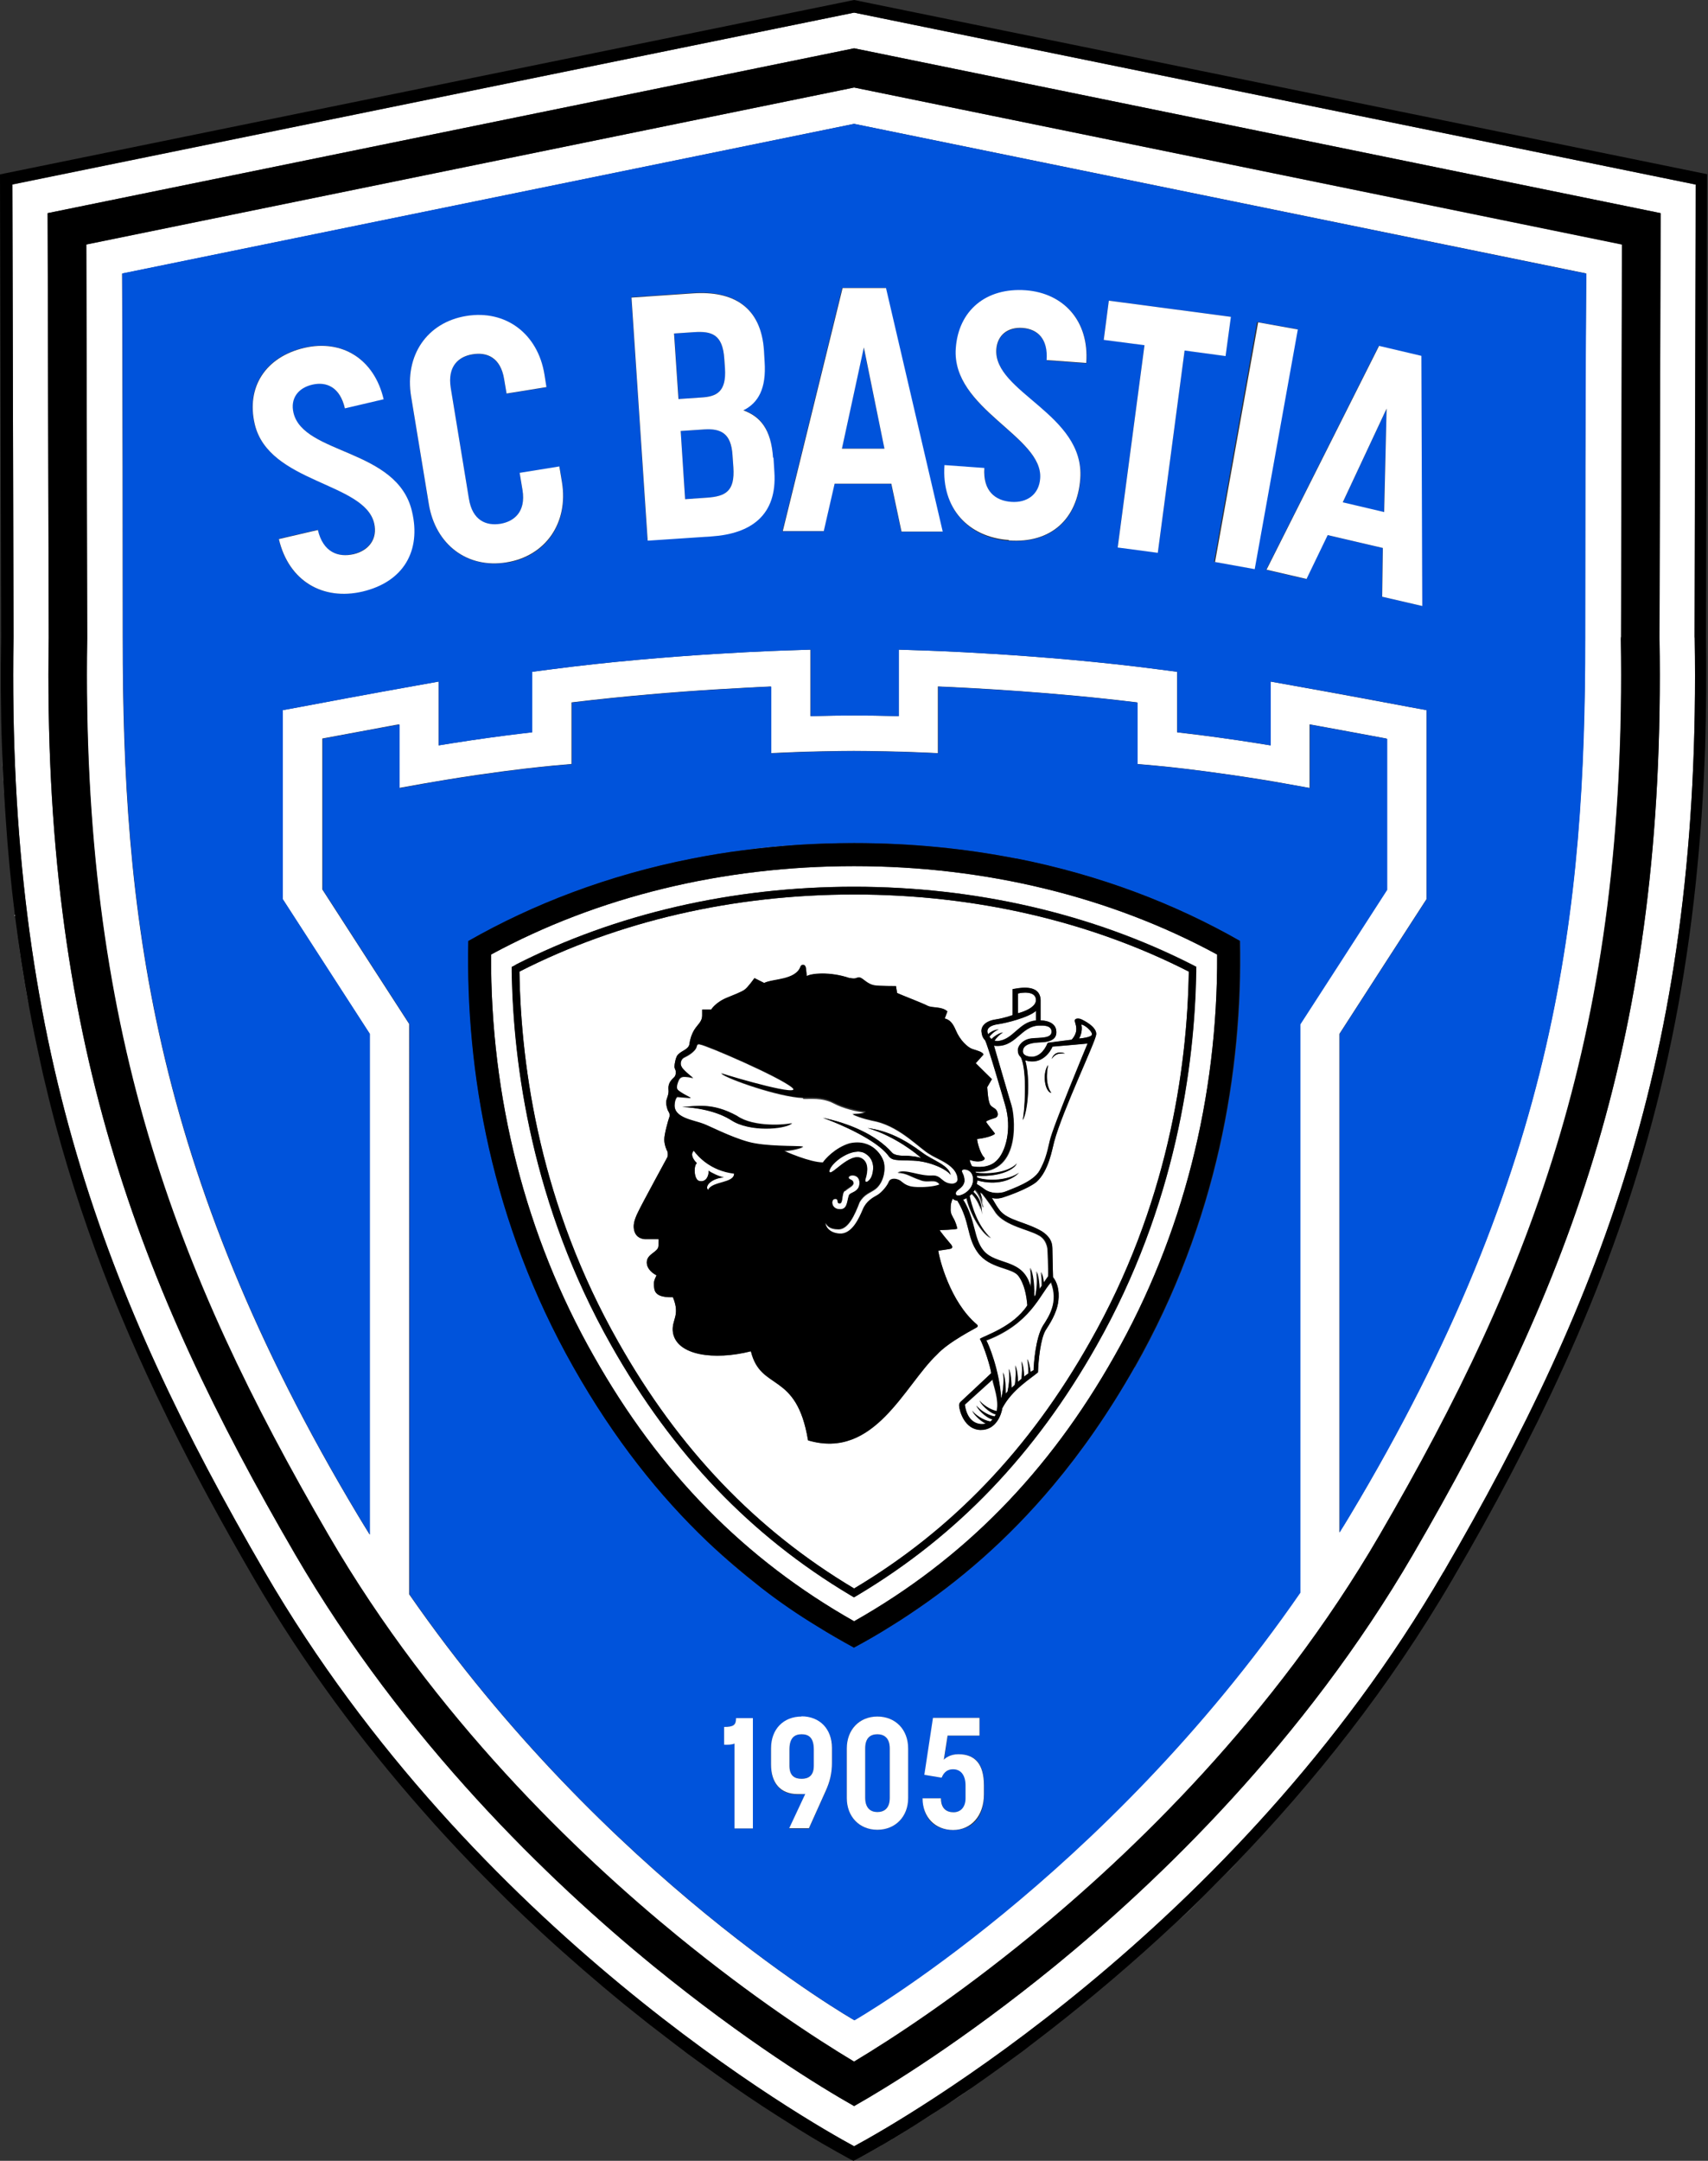<svg xmlns="http://www.w3.org/2000/svg" viewBox="0 0 771.1 975.2"><rect x="0" y="0" width="771.1" height="975.2" fill="#333333" stroke="none"/><defs id="defs1"><style id="style1">.cls-1{fill:#000}.cls-1,.cls-2,.cls-3{stroke-width:0}.cls-2{fill:#fff}.cls-3{fill:#0053db}</style></defs><path id="path1" d="M18.2 479.2c-1.8-8-3.5-16.2-5-24.5 1.5 8.3 3.2 16.4 5 24.5" class="cls-2"/><path id="polygon1" d="m499.8 6 385.5 78.7zL114.2 84.7z" class="cls-2" transform="translate(-114.2 -6)"/><path id="path2" d="M6.7 412.8c-1.8-14.4-3.2-29.2-4.2-44.5 1 15.3 2.4 30.1 4.2 44.5" class="cls-2"/><path id="path3" d="M13.2 454.8c-2.5-13.6-4.7-27.6-6.5-42 1.8 14.4 3.9 28.4 6.5 42" class="cls-2"/><path id="path4" d="M423.6 952.4c-2.4 1.6-4.7 3-6.9 4.4 2.2-1.4 4.5-2.9 6.9-4.4" class="cls-2"/><path id="path5" d="M460.7 926.5c-4.6 3.4-9.1 6.6-13.4 9.7 4.3-3.1 8.8-6.3 13.4-9.7" class="cls-2"/><path id="path6" d="M382.7 973.5c1.3.7 2.2 1.2 2.9 1.5.7-.3 1.6-.8 2.9-1.5-1.3.7-2.2 1.2-2.9 1.5-.7-.3-1.6-.8-2.9-1.5" class="cls-2"/><path id="path7" d="M439 942.1c-4.1 2.8-8 5.5-11.7 7.9 3.7-2.5 7.6-5.1 11.7-7.9" class="cls-2"/><path id="path8" d="M410.4 960.8c-4 2.5-7.7 4.7-10.8 6.5 3.2-1.8 6.8-4 10.8-6.5" class="cls-2"/><path id="path9" d="M542.5 856.9c-3.6 3.5-7.2 7-10.8 10.4 3.6-3.4 7.2-6.8 10.8-10.4" class="cls-2"/><path id="path10" d="M558.8 840.5c-3.6 3.8-7.3 7.4-10.9 11.1 3.6-3.6 7.2-7.3 10.9-11.1" class="cls-2"/><path id="path11" d="M399.5 967.3c-4.8 2.8-8.5 4.8-11 6.2 2.5-1.3 6.3-3.4 11-6.2" class="cls-2"/><path id="path12" d="M474.9 915.8c-3.2 2.5-6.4 4.9-9.5 7.3 3.1-2.4 6.3-4.8 9.5-7.3" class="cls-2"/><path id="path13" d="M323.8 936.2c-4.3-3.1-8.8-6.3-13.4-9.7 4.6 3.4 9.1 6.6 13.4 9.7" class="cls-2"/><path id="path14" d="M305.8 923.1c-3.1-2.4-6.3-4.8-9.5-7.3 3.2 2.5 6.4 4.9 9.5 7.3" class="cls-2"/><path id="path15" d="M382.7 973.5c-2.5-1.3-6.3-3.4-11-6.2 4.8 2.8 8.5 4.8 11 6.2" class="cls-2"/><path id="path16" d="M223.3 851.5c-2.7-2.7-5.4-5.4-8.1-8.2 2.7 2.8 5.4 5.5 8.1 8.2" class="cls-2"/><path id="path17" d="M25.2 507.6c-2-7.5-3.9-15.2-5.7-22.9 1.8 7.7 3.7 15.4 5.7 22.9" class="cls-2"/><path id="path18" d="M236.9 864.7c-2.7-2.6-5.4-5.2-8.2-7.9 2.7 2.7 5.5 5.3 8.2 7.9" class="cls-2"/><path id="path19" d="M371.7 967.3c-3.2-1.8-6.8-4-10.8-6.5 4 2.5 7.7 4.7 10.8 6.5" class="cls-2"/><path id="path20" d="M343.9 950c-3.7-2.5-7.6-5.1-11.7-7.9 4.1 2.8 8 5.5 11.7 7.9" class="cls-2"/><path id="path21" d="M354.5 956.9c-2.2-1.4-4.5-2.9-6.9-4.4 2.4 1.6 4.7 3 6.9 4.4" class="cls-2"/><path id="path22" d="M2.5 368.3c-.7-10.2-1.2-20.6-1.6-31.2.3 10.6.9 21 1.6 31.2" class="cls-2"/><path id="path23" d="m765 287.7.5-204.4L385.6 5.7 5.6 83.3l.5 204.3c-3 183.8 41.2 297.7 113.4 421.9 94.4 162.4 245.3 248 266.1 259.2 20.7-11.2 171.6-96.8 266.1-259.2 72.2-124.2 116.4-238 113.4-421.8zm-15.8.2C752.1 468 708.8 579.6 638 701.4 588.8 786 522.9 849.2 476.2 887.3c-41.5 33.8-75.1 54.5-90.6 63.2-15.4-8.8-49.1-29.4-90.6-63.2-46.6-38.1-112.5-101.2-161.8-185.9C62.4 579.6 19 467.9 22 287.9v-.4l-.5-191.3 364.1-74.4 364.1 74.4-.5 191.3v.2z" class="cls-2"/><path id="path24" d="m731.8 287.5.4-177.1-346.6-70.9-346.7 70.9.4 177.1v.8c-2.9 176 39.5 285.3 108.9 404.5 47.9 82.4 112.2 144 157.7 181.1 33.8 27.6 62.1 46.1 79.6 56.6 17.5-10.5 45.8-29 79.6-56.6 45.5-37.2 109.8-98.7 157.7-181.1 69.3-119.2 111.7-228.5 108.9-404.5v-.8zM586.9 718.7c-89.1 128.9-201.3 193-201.3 193s-111.9-63.8-200.9-192.2V462.1s-32.8-50.7-39.2-60.7v-68.1c12.3-2.3 22.9-4.2 30.7-5.7 1.4-.3 2.8-.5 4-.7v28.7l10.6-1.9c5.8-1 13.9-2.4 24.8-4 16.7-2.4 27.8-3.6 34.4-4.2l8-.7V317c24-2.9 47.6-4.8 65.8-5.9 10-.6 18.4-1 24.2-1.3v30.1l9.3-.4c6.2-.3 21.4-.6 28.2-.6s22.4.3 28.6.6l9.3.4v-30.1c16.5.7 52.7 2.6 90 7.2v27.8l8 .7c6.6.6 17.8 1.8 34.4 4.2 10.9 1.6 19 2.9 24.8 4l10.6 1.9v-28.7c8 1.4 20.1 3.7 34.7 6.4v68.1c-6.4 9.9-39.2 60.7-39.2 60.7v256.5Zm128.7-431.1c0 121.9-12.1 239.4-106.3 396.5-1.5 2.5-3.1 5-4.6 7.5v-225c2.9-4.6 39.3-60.8 39.3-60.8v-85.3l-7.1-1.3c-30.9-5.8-52.6-9.7-52.7-9.7l-10.6-1.9v28.8c-4.2-.7-9.1-1.4-14.7-2.3-11.6-1.7-20.7-2.8-27.5-3.6v-27.3l-7.6-1c-54.5-7.2-108.7-8.7-108.9-8.7l-9.2-.3v30c-7-.2-15.3-.3-20.1-.3s-12.8.1-19.7.3v-30l-9.2.3c-.2 0-54.4 1.5-108.9 8.7l-7.6 1v27.3c-6.8.7-15.9 1.9-27.5 3.6-5.6.8-10.5 1.6-14.7 2.3v-28.8l-10.6 1.9s-21.8 3.8-52.7 9.7l-7.1 1.3v85.3s33.6 52 39.3 60.8v226c-1.7-2.8-3.5-5.6-5.2-8.5-94.2-157-106.3-274.6-106.3-396.5s-.3-164.1-.3-164.1l330.5-67.6 330.5 67.5s-.5 42.3-.5 164.1z" class="cls-2"/><path id="path25" d="M626.1 333.4c-14.6-2.7-26.7-4.9-34.7-6.4v28.7l-10.6-1.9c-5.8-1-13.9-2.4-24.8-4-16.7-2.4-27.8-3.6-34.4-4.2l-8-.7v-27.8c-37.3-4.6-73.6-6.5-90-7.2V340l-9.3-.4c-6.2-.3-21.9-.6-28.6-.6-6.8 0-22 .3-28.2.6l-9.3.4v-30.1c-5.8.2-14.2.7-24.2 1.3-18.2 1.1-41.8 3-65.8 5.9v27.8l-8 .7c-6.6.6-17.8 1.8-34.4 4.2-10.9 1.6-19 2.9-24.8 4l-10.6 1.9V327c-1.2.2-2.6.5-4 .7-7.8 1.4-18.4 3.4-30.7 5.7v68.1c6.4 9.9 39.2 60.7 39.2 60.7v257.4c89 128.4 200.9 192.2 200.9 192.2s112.2-64.1 201.3-193V462.3s32.8-50.7 39.2-60.7v-68.1ZM339.9 825.2h-8.3v-38.3c-1.3.4-3 .6-4.7.5v-8c4.3 0 5.4-.9 5.4-4h7.6zm35.7-29.5c0 4.8-1 8.7-2.8 12.7l-7.6 16.9h-8.9l7.4-15.8c-1.2.3-2.4.4-3.5.4-8.1 0-12.1-5.3-12.1-13.3v-7.4c0-8.6 5.5-14.3 13.8-14.3s13.8 5.8 13.8 14.3v6.6zm34.4 15.8c0 8.4-5.7 14.3-13.9 14.3s-13.8-5.9-13.8-14.3v-22.4c0-8.5 5.7-14.4 13.8-14.4s13.9 5.9 13.9 14.4zm34.3-1.6c0 9.5-4.7 16-13.9 16s-13.8-5.8-13.8-14.3h8.3c0 4.7 2.5 6.3 5.7 6.3s5.4-2.2 5.4-6.3v-5.8c0-4.6-1.7-7.3-5.6-7.3s-4.7 2.5-5.2 3.8l-7.8-1.3 3.9-25.7h21v8h-14.4l-1.7 10.9c.6-.7 2.8-2.5 6.6-2.5 7.6 0 11.5 4.5 11.5 14zm68-192.9c-11.5 20.3-23.8 37.9-36.7 53.3-20.6 24.6-42.6 43.4-64.9 58.2-2.8 1.9-5.6 3.6-8.4 5.4-5.6 3.5-11.2 6.7-16.7 9.7-5.6-3-11.2-6.2-16.7-9.7-8.4-5.2-16.7-10.9-25-17.2s-16.5-13.3-24.5-21c-21.5-20.5-42-46.1-60.4-78.6-37.3-65.7-48.7-133.8-47.5-192.4 29.1-16.6 62.9-29.7 101-37.2 7.6-1.5 15.4-2.8 23.4-3.8s16.1-1.8 24.4-2.4 16.8-.8 25.4-.8c25.9 0 50.3 2.5 73.2 7 38.1 7.5 71.9 20.6 101 37.2 1.2 58.6-10.3 126.7-47.5 192.4z" class="cls-3"/><path id="path26" d="M396.1 782.7c-3 0-5.5 1.6-5.5 6.4v22.2c0 4.9 2.6 6.5 5.5 6.5s5.6-1.6 5.6-6.4v-22.3c0-4.9-2.6-6.4-5.6-6.4" class="cls-3"/><path id="path27" d="M361.9 782.7c-3.1 0-5.5 1.4-5.5 6.9v7.3c0 4.6 2.5 5.9 5.5 5.9s5.5-1.4 5.5-5.9v-7.3c0-5.4-2.3-6.9-5.5-6.9" class="cls-3"/><path id="polygon27" d="m494.3 208.4 19.2.1-9.4-45.7z" class="cls-3" transform="translate(-114.2 -6)"/><path id="path28" d="M330.7 205.4c-.7-9.8-5.2-12.2-12.8-11.6l-10.6.7 2 30.8 10-.7c8.2-.5 12.5-2.9 11.8-13.6z" class="cls-3"/><path id="polygon28" d="m739 237.2 1.2-46.7-19.8 42.3z" class="cls-3" transform="translate(-114.2 -6)"/><path id="path29" d="M55.2 123.5s.3 42.3.3 164.1S67.6 527 161.8 684.1c1.7 2.9 3.5 5.7 5.2 8.5v-226c-5.6-8.7-39.3-60.8-39.3-60.8v-85.3l7.1-1.3c30.9-5.8 52.6-9.7 52.7-9.7l10.6-1.9v28.8c4.2-.7 9.1-1.4 14.7-2.3 11.6-1.7 20.7-2.8 27.5-3.6v-27.3l7.6-1c54.5-7.2 108.7-8.7 108.9-8.7l9.2-.3v30c6.9-.2 14.9-.3 19.7-.3s13.1.1 20.1.3v-30l9.2.3c.2 0 54.4 1.5 108.9 8.7l7.6 1v27.3c6.8.7 15.9 1.9 27.5 3.6 5.6.8 10.5 1.6 14.7 2.3v-28.8l10.6 1.9s21.8 3.8 52.7 9.7l7.1 1.3v85.3s-36.4 56.2-39.3 60.8v225c1.6-2.5 3.1-5 4.6-7.5 94.2-157 106.3-274.6 106.3-396.5s.5-164.1.5-164.1L385.6 55.9 55.2 123.4Zm108.3 143.4c-17.8 4.2-33.2-4.5-37.7-23.7l17.6-4.1c2.4 10.2 9.2 12.6 16.2 10.9 6.8-1.6 10.9-6.9 9.2-14-4.3-18.5-47.6-18-53.9-44.7-3.9-16.7 4.9-30.3 22.4-34.4 16.8-3.9 31.5 4.8 35.8 23.2l-17.5 4.1c-2.2-9.4-8.1-12.2-14.7-10.7-6.5 1.5-10 6.4-8.5 12.7 4.4 19 46.8 16.1 53.5 44.5 4.1 17.6-3.8 31.8-22.4 36.2m65.2-13c-17.7 2.9-32.1-8-35.1-26.3l-8-48.6c-3-18.5 7.2-33.4 24.9-36.3s32.3 8 35.3 26.4l.9 5.7-18 2.9-1.1-6.5c-1.6-9.8-7.9-12.3-14.3-11.2-6.2 1-11.5 5.2-9.8 15.2l8.2 50c1.6 9.8 7.9 12.3 14.2 11.3 6-1 11.6-5.2 10-15.2l-1.3-7.8 18-2.9 1.2 7.2c3 18.3-7.3 33.3-25 36.2zm92.4-12-28.8 1.9-7.3-109.7 27.8-1.9c17.9-1.2 30.7 5.9 32 25.8l.3 5.1c.8 12-2.8 18.5-9.6 21.9 7.7 2.8 12.6 8.4 13.4 21.3l.4 6.4c1.3 19.4-10.5 27.9-28.4 29.1zm320.5-81.3.4 112.9-18.1-4.2.3-22-24.9-5.8-9.6 19.9-18.1-4.2 50.8-101 19.1 4.5zm-56.1-12.1-19.4 108.2-18-3.2 19.4-108.2zm-84.9-12.8 55 7.3-2.3 17.6-18.5-2.5-12.1 91.3-18.1-2.4 12.1-91.3-18.4-2.4zm-74.1 74.4 18 1.3c-.7 10.4 5 14.7 12.2 15.3 7 .5 12.4-3.3 13-10.6 1.4-19-40.1-31.3-38.1-58.7 1.2-17.1 13.7-27.5 31.6-26.2 17.3 1.2 28.7 13.9 27.3 32.8l-17.9-1.3c.7-9.6-4.2-14.1-10.8-14.5-6.7-.5-11.5 3.1-11.9 9.6-1.4 19.4 39.9 29.3 37.9 58.4-1.3 18-13 29.2-32.2 27.9-18.2-1.3-30.4-14.2-29-33.8zm-1 29.9h-18.6l-4.6-21.6h-25.6c0-.1-4.9 21.4-4.9 21.4h-18.6l27-109.9h19.6L425.4 240z" class="cls-3"/><path id="path30" d="m327.3 166.2-.3-4.2c-.7-11.2-5.8-12.6-13.6-12.1l-9 .6 2 29.6 10.3-.7c6.8-.5 11.4-2.5 10.7-13.2z" class="cls-3"/><path id="path31" d="M771.1 78.7 385.6 0 0 78.7l.5 208.9c-.3 17.1-.2 33.5.4 49.5.3 10.6.9 21 1.6 31.2 1 15.3 2.4 30.1 4.2 44.5s3.9 28.4 6.5 42c1.5 8.3 3.2 16.4 5 24.5.4 1.8.8 3.7 1.2 5.5 1.8 7.7 3.7 15.4 5.7 22.9 6.9 25.6 15.2 50.2 24.7 74.3 1.6 4 3.2 8 4.9 12 5 12 10.3 23.8 15.9 35.6 1.9 3.9 3.8 7.9 5.7 11.8 11.6 23.6 24.4 47 38.3 70.9 22.8 39.2 49.1 74.2 76 104.7 1.8 2 3.6 4.1 5.4 6.1 6.3 7 12.7 13.8 19 20.3 2.7 2.8 5.4 5.5 8.1 8.2l5.4 5.4c2.7 2.7 5.5 5.3 8.2 7.9 2.7 2.5 5.3 5 8 7.5 12.5 11.5 24.8 22.1 36.5 31.7 3.4 2.7 6.7 5.4 10 8 1.6 1.3 3.3 2.6 4.9 3.8 3.2 2.5 6.4 4.9 9.5 7.3 1.6 1.2 3.1 2.3 4.6 3.5 4.6 3.4 9.1 6.6 13.4 9.7 2.9 2 5.7 4 8.4 5.9 4.1 2.8 8 5.5 11.7 7.9 1.2.8 2.5 1.6 3.7 2.4 2.4 1.6 4.7 3 6.9 4.4s4.3 2.7 6.3 4c4 2.5 7.7 4.7 10.8 6.5 4.8 2.8 8.5 4.8 11 6.2 1.3.7 2.2 1.2 2.9 1.5.7-.3 1.6-.8 2.9-1.5 2.5-1.3 6.3-3.4 11-6.2 3.2-1.8 6.8-4 10.8-6.5 2-1.2 4.1-2.6 6.3-4s4.5-2.9 6.9-4.4c1.2-.8 2.4-1.6 3.7-2.4 3.7-2.5 7.6-5.1 11.7-7.9 2.7-1.9 5.5-3.8 8.4-5.9 4.3-3.1 8.8-6.3 13.4-9.7 1.5-1.1 3.1-2.3 4.6-3.5 3.1-2.4 6.3-4.8 9.5-7.3 17.7-13.8 37-30 56.7-48.5 3.6-3.4 7.2-6.8 10.8-10.4 1.8-1.8 3.6-3.5 5.4-5.4 3.6-3.6 7.2-7.3 10.9-11.1 34.4-35.7 68.8-78.5 97.7-128.2 9.3-15.9 18.1-31.7 26.3-47.4 4.1-7.9 8.1-15.7 12-23.6 1.9-3.9 3.8-7.9 5.7-11.8 33.6-70.8 56.4-143.2 65.6-231.3 1-9.8 1.9-19.8 2.6-29.9.7-10.2 1.2-20.6 1.6-31.2.5-15.9.6-32.4.4-49.5l.5-208.9ZM651.7 709.4c-94.4 162.4-245.3 248-266.1 259.2-20.7-11.2-171.6-96.8-266.1-259.2C47.3 585.2 3.1 471.4 6.1 287.5L5.6 83.2l380-77.5 380 77.6-.5 204.4c3 183.7-41.2 297.6-113.4 421.8z" class="cls-1"/><path id="path32" d="M749.7 96.2 385.6 21.8 21.5 96.2l.5 191.3v.4C19.1 468 62.4 579.6 133.2 701.4 182.4 786 248.3 849.2 295 887.3c41.5 33.8 75.1 54.5 90.6 63.2 15.4-8.8 49.1-29.4 90.6-63.2 46.6-38.1 112.5-101.2 161.8-185.9 70.8-121.8 114.2-233.5 111.2-413.5v-.4zM731.8 288v.2c2.9 176-39.5 285.3-108.9 404.5-47.9 82.4-112.2 144-157.7 181.1-33.8 27.6-62.1 46.1-79.6 56.6-17.5-10.5-45.8-29-79.6-56.6-45.5-37.2-109.8-98.7-157.7-181.1C79 573.5 36.6 464.2 39.4 288.2v-.8L39 110.3l346.6-70.8 346.7 70.8-.4 177.1v.6z" class="cls-1"/><path id="path33" d="M326.9 779.4v8c1.7.1 3.5 0 4.7-.5v38.3h8.3v-49.8h-7.6c0 3.1-1.1 4-5.4 4" class="cls-2"/><path id="path34" d="M361.9 774.7c-8.3 0-13.8 5.8-13.8 14.3v7.4c0 8 4 13.3 12.1 13.3s2.3-.1 3.5-.4l-7.4 15.8h8.9l7.6-16.9c1.8-4 2.8-7.8 2.8-12.7v-6.6c0-8.6-5.5-14.3-13.8-14.3zm5.5 22.2c0 4.5-2.4 5.9-5.5 5.9s-5.5-1.3-5.5-5.9v-7.3c0-5.4 2.4-6.9 5.5-6.9s5.5 1.4 5.5 6.9z" class="cls-2"/><path id="path35" d="M396.1 774.7c-8.1 0-13.8 5.9-13.8 14.4v22.4c0 8.4 5.7 14.3 13.8 14.3s13.9-5.9 13.9-14.3v-22.4c0-8.5-5.7-14.4-13.9-14.4m5.6 36.7c0 4.9-2.7 6.4-5.6 6.4s-5.5-1.6-5.5-6.5v-22.2c0-4.9 2.5-6.4 5.5-6.4s5.6 1.6 5.6 6.4z" class="cls-2"/><path id="path36" d="M432.7 791.7c-3.8 0-6 1.8-6.6 2.5l1.7-10.9h14.4v-8h-21l-3.9 25.7 7.8 1.3c.6-1.3 1.7-3.8 5.2-3.8s5.6 2.7 5.6 7.3v5.8c0 4.1-2.3 6.3-5.4 6.3s-5.7-1.6-5.7-6.3h-8.3c0 8.5 5.7 14.3 13.8 14.3s13.9-6.4 13.9-16v-4.2c0-9.5-4-14-11.5-14" class="cls-2"/><path id="path37" d="M132.5 186.3c-1.5-6.4 2-11.2 8.5-12.7s12.5 1.2 14.7 10.7l17.5-4.1c-4.3-18.4-19-27.1-35.8-23.2-17.5 4.1-26.3 17.7-22.4 34.4 6.3 26.7 49.5 26.2 53.9 44.7 1.7 7.1-2.4 12.4-9.2 14-7 1.6-13.8-.8-16.2-10.9l-17.6 4.1c4.5 19.1 20 27.8 37.7 23.7 18.7-4.4 26.6-18.5 22.4-36.2-6.6-28.4-49-25.5-53.5-44.5" class="cls-2"/><path id="path38" d="m252.6 210.5-18 2.9 1.3 7.8c1.6 10-4 14.2-10 15.2-6.3 1-12.6-1.4-14.2-11.3l-8.2-50c-1.6-10 3.7-14.2 9.8-15.2 6.5-1.1 12.7 1.4 14.3 11.2l1.1 6.5 18-2.9-.9-5.7c-3-18.5-17.6-29.3-35.3-26.4s-27.9 17.8-24.9 36.3l8 48.6c3 18.3 17.4 29.2 35.1 26.3s28-17.9 25-36.2l-1.2-7.2z" class="cls-2"/><path id="path39" d="M349 206.5c-.9-12.9-5.8-18.5-13.4-21.3 6.8-3.4 10.4-9.9 9.6-21.9l-.3-5.1c-1.3-19.9-14.1-27-32-25.8l-27.8 1.9 7.3 109.7 28.8-1.9c17.9-1.2 29.7-9.6 28.4-29.1l-.4-6.4zm-44.6-56 9-.6c7.8-.5 12.9.9 13.6 12.1l.3 4.2c.7 10.7-3.8 12.8-10.7 13.2l-10.3.7-2-29.6zm14.9 74.1-10 .7-2-30.8 10.6-.7c7.6-.5 12.2 1.8 12.8 11.6l.4 5.6c.7 10.7-3.5 13-11.8 13.6" class="cls-2"/><path id="path40" d="M353.3 239.7h18.6l4.9-21.4h25.6c0 .1 4.6 21.6 4.6 21.6h18.6L400 130h-19.6l-27 109.7zm46-37.2h-19.2l9.9-45.7z" class="cls-2"/><path id="path41" d="M455.5 243.9c19.1 1.4 30.9-9.8 32.2-27.9 2.1-29.1-39.3-38.9-37.9-58.4.5-6.5 5.3-10.1 11.9-9.6 6.7.5 11.5 4.9 10.8 14.5l17.9 1.3c1.4-18.8-10.1-31.5-27.3-32.8-17.9-1.3-30.4 9.1-31.6 26.2-2 27.4 39.5 39.7 38.1 58.7-.5 7.3-6 11.1-13 10.6-7.2-.5-12.9-4.8-12.2-15.3l-18-1.3c-1.4 19.6 10.8 32.5 29 33.8z" class="cls-2"/><path id="polygon41" d="m667.5 166.7 2.4-17.7-55.1-7.3-2.3 17.7 18.4 2.4-12.1 91.3 18.1 2.4 12.1-91.3z" class="cls-2" transform="translate(-114.2 -6)"/><path id="rect41" d="M-152.493 584.791h109.9v18.2h-109.9z" class="cls-2" transform="rotate(-79.8)"/><path id="path42" d="m589.8 261.4 9.6-19.9 24.9 5.8-.3 22 18.1 4.2-.4-112.9-19.1-4.5-50.8 101 18.1 4.2zm36.2-76.9-1.1 46.6-18.7-4.4 19.8-42.3z" class="cls-2"/><path id="path43" d="M443.1 548.3c-.6-5-3.3-8.3-4.6-9.5-.3.4-.6.7-1 1 .6 3.7 3.5 13.9 9.7 19.1-4.7-2.6-9.5-11.7-11-18.2-.5.4-1 .6-1.6.8 5.8 9.3 4.7 17.3 9.1 22.9 5.8 7 18.2 3.3 21.4 16.7.3-2.7.3-5.9-.2-8.9 1.4 3.1 1.6 7.6 1.8 10.8v2.4l.7-1c.5-2.6 1-6.8.3-10.6.9 1.9 1.3 5.4 1.4 8.1l1.1-1.6c0-2 0-4.1-.4-6.2.6 1.2 1 3.1 1.2 4.9l2.1-3c.2-3.1-.3-12.4-.3-12.4-.3-1.9-1.2-4.7-4.1-6.1-4.2-2.5-14.9-4.2-19.2-10-1.2-1.9-3.9-5.9-6.2-8.7-.4-.2-.8-.5-1.2-.8 1 2.1 1.5 4.9 1.3 6.9-.6-4.6-2.7-7.1-3.7-8.1-.2.4-.5.9-.8 1.2 3.7 3.5 3.6 6.2 3.9 10.3z" class="cls-2"/><path id="path44" d="M431.6 539.1c.6 1.6 7.3-1 7.7-6.2s-4.2-5.4-4.8-4.9c-.9.9 1.1 1.8.9 5.2-.6 3.4-4.5 3.7-3.8 5.8z" class="cls-2"/><path id="path45" d="M362.5 495.6c-10.8-.4-34-8.5-36.9-11 6 2 38.1 11.4 32 6.3-6-5-39-19.2-41.5-19.4-.4-.2-1.3-.3-1.5.8-.5 2.4-4.4 4.5-5.5 5-2.2 1-1.9 3.7-1.3 4.3.2 1.1 4.6 4.6 5.2 5.1-.3 0-1.5-.5-3.7-.6-2.5-.2-2.8 1.6-3 2s-1.1 2.7-.4 3.7c.5 1 6.1 3.9 6.1 3.9l-6.2-.5s-1.1.7-1.2 3.8c0 5.9 9 6.8 13.2 8.5 2.6.9 12.2 5.8 20.1 8.1 8 2.2 20.9 1.7 24.8 2.1 0 0-2.9 1.5-8.7 1.9.9.5 11.8 5.3 17.6 5.3.9-1.3 5.5-6.7 12-8.6 10.3-2.3 15.1 5.8 15.6 9 .7 5.1-1.4 9.5-3.9 11.4s-5 2.2-7.2 6c-2.2 5.7-5.1 12.2-9.5 12.2s-5.2-1.8-5.9-2.8c0 .4.6 4.5 6.4 4.9 5.7.3 9-7.3 10.5-10.9 1.5-3.7 4.6-5.3 6.6-6.5 2.1-1.2 4.5-4.2 5.2-6.1.6-1.2 2.4-1.7 4.6-.7 1.7.8 2.6 3 7.7 3.2 2.6.2 8.3 0 10.6-1.2-2.1-3.1-5.2-.5-9-2.2-4.3-1.4-5.9-3.1-10-3.2 4.2-1.5 9.7 1.9 15.9 1.4 4-.1 4 3.4 8.7 3.7.6 0 2.5-.3 2.5-2-.2-6.5-8.9-9-12.5-11.4-4.6-2.5-13-12-24.1-14.8-2.4-.5-7.2-1.5-10.9-3.3.9 0 4.3 0 6-.8-4.1-.4-10.3-1.9-14.6-4.2-5.2-2.7-10.7-1.9-13.7-2zm-32.2 10c-7-4.5-16.4-5.8-22.3-6.1 6.3-.2 13.4-2.2 24.8 4.1 7.5 5.2 22.1 4 24.8 3.2-3.7 2.9-19.4 3.9-27.4-1.3zm61.4 3.5c9.2 1.3 16.9 5.3 24.7 11.1 4.6 3.5 11.9 5.5 12.8 10.1-1.7-2.5-9.4-6.2-17-6.5-7.7-.3-9.4.2-11.2-2.3-5.2-7-21.8-14.3-29.5-17 11.7 2.4 24.2 7.6 31.2 15.7.8.9 2.8 1.4 5.3 1.4 2.6 0 6.8.5 7.9 1.1-1.3-1.4-11.7-10-24.2-13.6" class="cls-2"/><path id="path46" d="M381.4 537.5c-1.5 1.4-.6 5.7-2.3 5.7s0-2.3-2.2-2c-1.7.1-1.7 3.9 1.4 4.6 4.4.8 4-3 5-6.1.5-1.6 4.8-1.5 4.8-5.7s-4.8-3.9-4.9-2.5c0 1.3 2.2 1.1 2.2 2.5s-2.4 2.2-3.9 3.7z" class="cls-2"/><path id="path47" d="M459.2 525.1c-.8 2-6.2 6.1-18.1 5.6 0 .2 0 .5.1.8 5.3 1.9 14.6 1.1 18.9-2.2-3.2 3.4-10.1 5.9-18.8 3.5 0 .5-.1 1-.3 1.6 1.3.8 2.7 1.7 3.6 2.4 2.5 1.9 6.8 2.2 9.8.9s12.1-4.3 15-9.3c2.5-4.4 3.3-7.1 4.6-13.4 1.4-6.2 17.1-44 17.1-44-4.4.4-15.9 1.4-15.9 1.4-.7 1.8-4.6 8.6-12.3 6.2 2.4 8.1 1.3 22.7-1.1 27 .8-3.3 2.2-21.7-.8-28.3-.9-.9-1.3-1.6-1.4-3.4 0-1.8 2.2-4.8 6.3-5.2 4-.4 9 0 8.9-3 0-3.1-4.2-2.8-5.4-2.8-8.6 0-10.7 10.3-20.6 9.1 0 0 7.3 25.3 8 27.3.9 2.3 5.4 30.8-16.3 29.6 0 .1.1.3.2.5 3.8.7 14.3.6 18.6-4.2zm21.6-49.7c-2.5 0-4.1-.1-6 2.5 1.3-3.6 4.4-3 6-2.5m-7.6 5.2s-1.9 7.9 1.4 12.6c-3-.8-4.1-9-1.4-12.6" class="cls-2"/><path id="path48" d="M393.6 530.8c.6-1.8 1.9-7.2-2.9-10.2-5.6-3.4-15.7 4.2-16.2 7.9 0 3.5 9.2-9.2 14.8-5.6 3.7 2.4 1.9 8 1.4 9.5-.2 2.2 2.2.6 2.9-1.6" class="cls-2"/><path id="path49" d="M435.5 634c1.1 8.2 6.3 9.5 9.6 8.6-3-1.4-5.9-4.8-6.2-5.8 1.1 1.7 4.9 4.4 8.1 4.9 0 0 .1 0 .2-.1l.9-.9c-3.3-.8-7.1-5.1-7.3-6.2 1.1 1.7 4.9 4.5 8.2 4.9.2-.3.3-.7.5-1-3.3-.8-7-5.1-7.3-6.2 1 1.6 4.6 4.2 7.7 4.8 1.2-5.3-1.6-11.9-1.9-14.2l-12.6 11.4z" class="cls-2"/><path id="path50" d="M445.1 605c.9.8 6.2 13.9 6.8 26.3.7-2.4 1.6-7.3.9-11.8 1 2.4 1.2 7 1.2 9.6.3-.3.5-.6.8-.9.6-2.6 1.1-6.6.6-10.3.9 2.1 1.1 5.9 1.2 8.6.5-.5 1-.9 1.5-1.4.4-2.5.7-5.7.2-8.8.8 1.8 1.1 4.9 1.2 7.5.6-.5 1.1-1 1.6-1.4.3-2.4.5-5.2 0-7.9.7 1.6 1.1 4.4 1.2 6.9.7-.5 1.3-1 1.9-1.4 0-2.1 0-4.3-.5-6.5.7 1.4 1.2 3.6 1.5 5.8.5-.3 1-.6 1.4-.8 0-2.6.9-14.4 4.1-19.9 3.2-4.9 7-11.1 3.7-19.7-5.3 5.9-9.3 18.7-29.4 26.3z" class="cls-2"/><path id="path51" d="M448.9 469.6c.4.1.8.2 1.3.2 7.2-.4 9.7-8.7 17.5-9.3v-4.4c-3.4 3.1-13.8 5.6-16.8 6-3.8.5-5.1 1.8-5.2 3.2 0 .4.1.9.3 1.4 1.3-1 2.6-1.9 4.9-2.2-2 .7-3.5 2.3-4.3 3.3.3.4.6.8 1 1.1 1-1.1 3.4-2.8 5.2-3-1.6.8-3.1 2.5-3.9 3.7" class="cls-2"/><path id="path52" d="M467.7 451.3c0-4.4-6.9-3.3-8.1-2.9v8.9s8.2-2 8.1-6" class="cls-2"/><path id="path53" d="M493 466.8c0-1.6-3.5-4.4-4.8-4.4.7 2.9-.7 5.9-1.1 6.3 0 0 5.9-.4 5.9-1.9" class="cls-2"/><path id="path54" d="M385.6 743.5c-5.6-3-11.2-6.2-16.7-9.7 5.6 3.5 11.2 6.7 16.7 9.7" class="cls-2"/><path id="path55" d="M343.9 716.6c-8.3-6.3-16.5-13.3-24.5-21 8.1 7.7 16.3 14.6 24.5 21" class="cls-2"/><path id="path56" d="M313.2 519.3c-2.2 2.2 1.4 5.6 1.4 5.6-1.6 1-1.4 7.9 1.4 8.1 2.8.5 4.1-2.5 3.9-4.7 1.1.9 4.9 2.7 6.9 3-5.5.4-8.9 4-7.1 5.7 1.7-4.1 11.8-2.9 11.8-7.5-10.8-1.3-16.3-7.8-18.2-10.3z" class="cls-2"/><path id="path57" d="M312.4 387.5c7.6-1.5 15.4-2.8 23.4-3.8-8 1-15.8 2.3-23.4 3.8" class="cls-2"/><path id="path58" d="M234.5 438.5c.7 44.4 9.7 105.8 44.6 167.1 27.3 48.4 62.2 84.9 106.5 111.3 44.3-26.4 79.2-63 106.5-111.3 34.8-61.4 43.9-122.8 44.6-167.1-44.7-22.8-96.7-34.8-151.1-34.8s-106.4 12-151.1 34.8m160.7 6.3c1.4.3 9.3.3 9.3.3l.5 3.1c1.6.8 11.1 4.4 13.8 5.8 2.3 1.1 6.3.2 8.9 2.5 0 .1-1.2 3.2-1.2 3.2 1.1.4 3.1.7 5 5.3s5.4 7.8 7.5 8.5 4.7 1.3 5 2.5l-3.5 3.9 7.3 7.2-2.1 3.6c.1 1.2.4 6.7 1.5 8.2 1.1 1.4 2.7 1.2 3.2 3.5.2 1.1-.2 1.9-1.2 2.2-1 .4-4 1.2-4 1.7s3.9 5 4 5.4c-1.1 1.2-6.1 2.2-8.1 2.4.3 2.9 2 7.2 3.2 8.3s-2.1 2.8-6.5 1.1c.1 1 .6 1.9 1 2.9 2.3.5 7.6.9 11-2.4 4.2-3.8 7.2-14.4 4-25.2-1-3.3-7.9-27.3-9.1-29.3-1.3-1.3-1.5-2.6-1.6-3.9-.2-2.2 1.7-4.7 6.2-5.4s7.9-2 7.9-2v-11.7c3.2-.6 12.3-2.5 12.6 4.9v9.2c1.6 0 7 .5 7.1 5.1.2 3.8-3.7 4.5-5.9 4.7-2.3.2-9.4 0-9.2 4.3.2 2.1 3.2 2.3 4 2.3 2.7 0 5.4-2 7.2-6.3l10.8-1.4s2.1-2.1 2.1-4.6c.2-2.1-1-3.7-.6-4.4.5-.7 1.7-.6 2.9-.2 1.1.5 7 3.4 6.7 6.8s-15.3 34.6-19 48.5c-.9 3.3-2.4 13.1-8 18.1-4.2 3.3-14 6.7-15.9 7.2-1.9.4-2.7.3-4.2 0 1.1 1.9 2.6 4.5 3.8 5.9 3.9 4.4 11.6 4.9 18.8 9.2 2.9 1.9 4.7 4.2 4.7 7.6s.3 13.1.3 13.1c1.7 2.1 3 5.7 2.4 10.7-.6 5.7-4.3 10.9-5.8 13.3-2.2 3.9-3.2 13.3-3.4 18.9-2.7 2.5-11.7 7.7-16.1 16.2-.3 2.2-2.5 9.9-9.8 9.8-7.3-.2-9.5-8.5-9.7-10.9 0-.7.3-1.3.6-1.7.7-.6 13.9-13 13.9-13-.3-2.8-3.1-11.8-5.1-15.5 1.9-1.3 15.1-5.3 21.4-15.1-.4-4.3-1.3-9.7-4.1-13.4-2.9-3.7-13-3.1-18.3-10.5-5.1-7-3.4-13.8-9.2-23.4-.8 0-1.6-.4-2.1-.9-.9 2-.9 3.3-.9 3.9-.2 2 0 2.9 1.1 4.7s1.6 3.9 1.9 5c-1.5.4-7.5.6-7.9.6s4.1 5.3 5.2 6.7c1 1.4-.2 1.7-.7 1.8s-5.2.8-5.2.8c.4 3.4 5.2 23 17.4 33.3.8.8.1 1.1 0 1.3-.2.2-12.7 6.4-18 12.3-14.6 13.8-28.2 47.6-58.2 38.7-5.2-31.5-21.4-21.9-25.8-40.2-16.6 4.2-33.5 1.9-35.2-8.5-.8-5.8 3.5-7.3 0-15.9-2.2 0-7.8.2-8.4-3.8-.5-3.2 0-3.8 1-6.1-1.5-.7-4.4-2.8-4.4-5.8 0-4 5.2-4.5 5.3-7.5s0-3 0-3h-6.1c-1.6-.1-4.9-.9-5.1-5.5-.1-2.3 1.1-5.2 2.1-7 1.6-3.4 12.9-24.1 13.1-24.5.2-.5.2-1.9 0-2.6-.4-.8-1.3-3-1.4-5.3s1.7-8.8 2.3-10.2c.4-1.1-.1-2.1-.4-2.5-.5-.7-1.1-2.9-1-4.6 0-1.1 1.2-3 1-5.2-.3-2.5.7-4 2.3-5.4 1.1-.9 1-2.3 1-2.6 0-1-.6-1.4-.6-2.5s.6-4.5 1.6-5.4c2-2 4.9-2.3 5.2-5 .1-1.1.8-4.1 2.3-6.4 1.4-2.3 3.4-3.6 3.4-6.2v-2.7h4.1c.9-1.5 3.6-3.9 6.7-5.2 3.1-1.2 6.9-2.7 8.4-3.8 1.6-1.1 4.4-5.2 4.4-5.2l4.4 2.2c3.8-1.9 14.1-1.1 16.4-7.4.2-.9 2.1-1.5 2.4.5.2 1.6.4 3.8.4 3.8 1.9-1.1 10.3-2.2 19.4.9 3.1.7 2.8-.4 4.4-.2 1.6.1 3.5 3.2 7.2 3.6z" class="cls-2"/><path id="path59" d="M385.6 380.5c-8.6 0-17.1.3-25.4.8 8.3-.5 16.8-.8 25.4-.8" class="cls-2"/><path id="path60" d="M221.7 430.8c-.3 64.6 15.6 127.1 46.3 181.1 29.7 52.7 68.3 91.9 117.6 119.8 49.4-27.9 87.9-67.1 117.6-119.8 30.7-54 46.6-116.5 46.3-181.1-48.1-26.1-104.6-39.9-163.9-39.9s-115.8 13.8-163.9 39.9m318.4 5.6v2.1c-.7 42-9.1 105.4-45 168.8-27.7 49-62.9 85.8-107.8 112.6l-1.7 1-1.7-1c-44.9-26.8-80.1-63.6-107.8-112.6-36-63.4-44.3-126.8-45-168.8v-2.1l1.9-1c45.2-23 97.9-35.2 152.7-35.2s107.5 12.2 152.7 35.2l1.9 1z" class="cls-2"/><path id="path61" d="M335.8 383.7c8-1 16.1-1.8 24.4-2.4-8.3.5-16.4 1.3-24.4 2.4" class="cls-2"/><path id="path62" d="M458.8 387.5c-22.9-4.5-47.3-7-73.2-7-8.6 0-17.1.3-25.4.8s-16.4 1.3-24.4 2.4c-8 1-15.8 2.3-23.4 3.8-38.1 7.5-71.9 20.6-101 37.2-1.2 58.6 10.3 126.7 47.5 192.4 18.4 32.5 38.9 58.1 60.4 78.6 8.1 7.7 16.3 14.6 24.5 21s16.6 12.1 25 17.2c5.6 3.5 11.2 6.7 16.7 9.7 5.6-3 11.2-6.2 16.7-9.7q4.2-2.55 8.4-5.4c22.3-14.8 44.3-33.6 64.9-58.2 12.9-15.4 25.2-33 36.7-53.3 37.3-65.7 48.7-133.8 47.5-192.4-29.1-16.6-62.9-29.7-101-37.2zm44.4 224.4c-29.7 52.7-68.3 91.9-117.6 119.8-49.4-27.9-87.9-67.1-117.6-119.8-30.7-54-46.6-116.5-46.3-181.1 48.1-26.1 104.6-39.9 163.9-39.9s115.8 13.8 163.9 39.9c.3 64.6-15.6 127.1-46.3 181.1" class="cls-1"/><path id="path63" d="m232.9 435.4-1.9 1v2.1c.7 42 9.1 105.4 45 168.8 27.7 49 62.9 85.8 107.8 112.6l1.7 1 1.7-1c44.9-26.8 80.1-63.6 107.8-112.6 36-63.4 44.3-126.8 45-168.8v-2.1l-1.9-1c-45.2-23-97.9-35.2-152.7-35.2s-107.5 12.2-152.7 35.2zm259.2 170.2c-27.3 48.4-62.2 84.9-106.5 111.3-44.3-26.4-79.2-63-106.5-111.3-34.8-61.4-43.9-122.8-44.6-167.1 44.7-22.8 96.7-34.8 151.1-34.8s106.4 12 151.1 34.8c-.7 44.4-9.7 105.8-44.6 167.1" class="cls-1"/><path id="path64" d="M474.6 493.3c-3.4-4.8-1.4-12.6-1.4-12.6-2.7 3.7-1.6 11.9 1.4 12.6" class="cls-1"/><path id="path65" d="M480.8 475.4c-1.5-.5-4.7-1.1-6 2.5 1.8-2.6 3.4-2.4 6-2.5" class="cls-1"/><path id="path66" d="M332.8 503.7c-11.5-6.3-18.6-4.3-24.8-4.1 5.9.3 15.3 1.6 22.3 6.1 8 5.2 23.7 4.2 27.4 1.3-2.8.8-17.4 2-24.8-3.2z" class="cls-1"/><path id="path67" d="M402.7 520.2c-7-8-19.5-13.3-31.2-15.7 7.7 2.7 24.3 10 29.5 17 1.8 2.5 3.5 2 11.2 2.3s15.3 3.9 17 6.5c-.9-4.6-8.2-6.6-12.8-10.1-7.9-5.9-15.5-9.9-24.7-11.1 12.5 3.7 23 12.2 24.2 13.6-1.1-.6-5.3-1.2-7.9-1.1-2.5 0-4.5-.5-5.3-1.4" class="cls-1"/><path id="path68" d="M383.6 441.4c-9.2-3.1-17.5-2.1-19.4-.9 0 0-.1-2.2-.4-3.8-.4-1.9-2.2-1.4-2.4-.5-2.3 6.2-12.6 5.4-16.4 7.4l-4.4-2.2s-2.9 4.1-4.4 5.2-5.3 2.5-8.4 3.8-5.9 3.7-6.7 5.2H317v2.7c0 2.7-1.9 4-3.4 6.2-1.5 2.3-2.2 5.2-2.3 6.4-.3 2.7-3.2 3-5.2 5-1 .9-1.6 4.3-1.6 5.4s.7 1.4.6 2.5c0 .3.1 1.7-1 2.6-1.5 1.4-2.5 2.9-2.3 5.4.3 2.1-.9 4-1 5.2-.2 1.7.5 3.9 1 4.6.2.4.8 1.4.4 2.5-.5 1.4-2.3 7.9-2.3 10.2s.9 4.5 1.4 5.3c.3.6.3 2.1 0 2.6-.2.4-11.5 21.1-13.1 24.5-.9 1.8-2.2 4.7-2.1 7 .2 4.6 3.4 5.4 5.1 5.5h6.1v3c-.1 3-5.3 3.5-5.3 7.5 0 3.1 2.9 5.1 4.4 5.8-1 2.3-1.5 2.9-1 6.1.6 4 6.2 3.8 8.4 3.8 3.5 8.5-.8 10.1 0 15.9 1.7 10.4 18.6 12.7 35.2 8.5 4.5 18.3 20.6 8.7 25.8 40.2 30 8.9 43.5-24.9 58.2-38.7 5.3-5.8 17.8-12 18-12.3.2-.2.9-.5 0-1.3-12.2-10.3-17-30-17.4-33.3 0 0 4.7-.6 5.2-.8.5 0 1.7-.4.7-1.8-1.2-1.4-5.7-6.7-5.2-6.7s6.4-.1 7.9-.6c-.2-1.1-.8-3.2-1.9-5-1-1.8-1.2-2.7-1.1-4.7 0-.6 0-1.8.9-3.9.5.6 1.3.9 2.1.9 5.9 9.7 4.2 16.4 9.2 23.4 5.3 7.4 15.4 6.7 18.3 10.5s3.8 9.2 4.1 13.4c-6.3 9.7-19.5 13.7-21.4 15.1 1.9 3.7 4.8 12.7 5.1 15.5 0 0-13.1 12.3-13.9 13-.4.4-.7 1-.6 1.7.2 2.5 2.5 10.8 9.7 10.9 7.3.1 9.5-7.5 9.8-9.8 4.4-8.5 13.3-13.8 16.1-16.2.2-5.6 1.1-15 3.4-18.9 1.5-2.4 5.1-7.6 5.8-13.3.6-4.9-.6-8.6-2.4-10.7 0 0-.2-9.7-.3-13.1 0-3.4-1.8-5.7-4.7-7.6-7.2-4.2-15-4.8-18.8-9.2-1.2-1.4-2.7-4-3.8-5.9 1.4.3 2.3.4 4.2 0 1.9-.5 11.7-3.8 15.9-7.2 5.6-5 7.1-14.9 8-18.1 3.7-14 18.7-45.2 19-48.5.3-3.4-5.6-6.3-6.7-6.8s-2.4-.5-2.9.2c-.4.7.7 2.2.6 4.4 0 2.5-2.1 4.6-2.1 4.6l-10.8 1.4c-1.7 4.3-4.5 6.3-7.2 6.3-.8 0-3.9-.2-4-2.3-.2-4.4 6.9-4.1 9.2-4.3s6.1-.9 5.9-4.7c-.1-4.6-5.5-5.1-7.1-5.1v-9.2c-.3-7.4-9.5-5.5-12.7-4.9v11.7s-3.3 1.3-7.8 2-6.4 3.1-6.2 5.4c.2 1.3.4 2.6 1.6 3.9 1.2 2 8.2 26 9.1 29.3 3.2 10.8.2 21.4-4 25.2-3.4 3.3-8.7 2.9-11 2.4-.5-.9-.9-1.8-1-2.9 4.4 1.7 7.7 0 6.5-1.1-1.3-1.1-2.9-5.4-3.2-8.3 2-.1 7-1.1 8.1-2.4-.2-.4-4-4.9-4-5.4s3-1.4 4-1.7c1.1-.4 1.4-1.1 1.2-2.2-.5-2.2-2-2.1-3.2-3.5s-1.4-6.9-1.5-8.2l2.1-3.6-7.3-7.2 3.5-3.9c-.3-1.2-2.9-1.8-5-2.5s-5.6-3.9-7.5-8.5-3.9-4.9-5-5.3c0 0 1.2-3 1.2-3.2-2.6-2.3-6.6-1.4-8.9-2.5-2.7-1.4-12.3-5-13.8-5.8l-.5-3.1s-8 0-9.3-.3c-3.7-.4-5.6-3.5-7.2-3.6s-1.3.9-4.4.2zm-63.9 95.7c-1.8-1.8 1.6-5.3 7.1-5.7-2.1-.3-5.8-2.1-6.9-3 .2 2.2-1.1 5.2-3.9 4.7-2.8-.2-2.9-7.1-1.4-8.1 0 0-3.7-3.4-1.4-5.6 1.9 2.5 7.5 9 18.2 10.3 0 4.6-10 3.4-11.8 7.5zM450 636.8c-3.1-.6-6.7-3.2-7.7-4.8.2 1.1 4 5.4 7.3 6.2-.1.3-.3.7-.5 1-3.2-.4-7.1-3.2-8.2-4.9.2 1.1 4 5.4 7.3 6.2l-.9.9s-.1 0-.2.1c-3.2-.5-7.1-3.2-8.1-4.9.2 1 3.2 4.5 6.2 5.8-3.3.9-8.5-.3-9.6-8.6l12.6-11.4c.2 2.2 3 8.8 1.9 14.2zm20.8-38.4c-3.3 5.5-4.1 17.3-4.1 19.9-.4.2-.9.5-1.4.8-.3-2.2-.7-4.4-1.5-5.8.5 2.2.6 4.4.5 6.5-.6.4-1.2.9-1.9 1.4-.1-2.4-.4-5.2-1.2-6.9.4 2.7.2 5.5 0 7.9-.5.5-1.1.9-1.6 1.4 0-2.6-.4-5.7-1.2-7.5.5 3 .2 6.2-.2 8.8-.5.5-1 .9-1.5 1.4 0-2.7-.3-6.5-1.2-8.6.5 3.7 0 7.7-.6 10.3-.3.3-.6.6-.8.9 0-2.6-.2-7.2-1.2-9.6.6 4.5-.2 9.4-.9 11.8-.6-12.4-6-25.5-6.8-26.3 20.1-7.6 24.1-20.3 29.4-26.3 3.3 8.6-.5 14.9-3.7 19.7zm17.4-136c1.3 0 4.8 2.9 4.8 4.4s-5.9 1.9-5.9 1.9c.4-.4 1.8-3.4 1.1-6.3m-28.6-14c1.2-.4 8-1.5 8.1 2.9.1 4-8.1 6-8.1 6zm-12.9 19.5c.8-1 2.3-2.6 4.3-3.3-2.3.3-3.7 1.1-4.9 2.2-.2-.5-.3-1-.3-1.4 0-1.4 1.3-2.7 5.2-3.2 2.9-.4 13.4-2.9 16.8-6v4.4c-7.8.6-10.3 8.8-17.5 9.3-.5 0-.9-.1-1.3-.2.8-1.2 2.3-2.9 3.9-3.7-1.7.3-4.2 1.9-5.2 3-.4-.3-.7-.7-1-1.1m10 31.3c-.6-2-8-27.3-8-27.3 9.9 1.2 12-9.1 20.6-9.1 1.3 0 5.4-.3 5.4 2.8s-4.9 2.6-8.9 3c-4.1.4-6.3 3.4-6.3 5.2s.5 2.5 1.4 3.4c3 6.6 1.6 25 .8 28.3 2.4-4.2 3.4-18.9 1.1-27 7.7 2.4 11.6-4.4 12.3-6.2 0 0 11.5-.9 15.9-1.4 0 0-15.8 37.8-17.1 44-1.4 6.2-2.2 9-4.6 13.4-2.8 5-12 8-15 9.3s-7.3 1-9.8-.9c-.9-.7-2.3-1.6-3.6-2.4.1-.6.2-1.1.3-1.6 8.7 2.4 15.6-.1 18.8-3.5-4.2 3.3-13.5 4.1-18.9 2.2 0-.3 0-.5-.1-.8 11.9.6 17.3-3.6 18.1-5.6-4.3 4.7-14.8 4.9-18.6 4.2 0-.2-.1-.4-.2-.5 21.6 1.2 17.2-27.3 16.3-29.6zm-13 45.6c.2-2-.4-4.8-1.3-6.9.4.3.8.5 1.2.8 2.2 2.8 4.9 6.8 6.2 8.7 4.3 5.8 15 7.6 19.2 10 2.9 1.4 3.8 4.1 4.1 6.1 0 0 .5 9.3.3 12.4l-2.1 3c-.2-1.9-.6-3.7-1.2-4.9.4 2.1.4 4.2.4 6.2l-1.1 1.6c-.1-2.7-.5-6.2-1.4-8.1.7 3.8.2 8-.3 10.6l-.7 1c0-1-.1-2.1 0-2.4-.1-3.2-.4-7.7-1.8-10.8.5 3 .5 6.2.2 8.9-3.2-13.4-15.7-9.7-21.4-16.7-4.5-5.5-3.4-13.5-9.1-22.9.5-.2 1.1-.4 1.6-.8 1.5 6.6 6.3 15.6 11 18.2-6.2-5.3-9-15.4-9.7-19.1.4-.3.7-.6 1-1 1.3 1.2 3.9 4.4 4.6 9.5-.3-4.1-.3-6.8-3.9-10.3.3-.4.6-.8.8-1.2 1 1 3.2 3.5 3.7 8.1zm-9.2-16.8c.5-.6 5.1-.4 4.8 4.9-.4 5.2-7 7.8-7.7 6.2-.7-2.1 3.2-2.4 3.8-5.8.2-3.4-1.8-4.4-.9-5.2zm-43.7-26.1c-1.7.8-5.1.8-6 .8 3.7 1.8 8.5 2.8 10.9 3.3 11.1 2.7 19.5 12.2 24.1 14.8 3.6 2.4 12.3 4.9 12.5 11.4 0 1.7-1.9 2-2.5 2-4.7-.2-4.7-3.8-8.7-3.7-6.2.4-11.8-3-15.9-1.4 4.2.2 5.7 1.8 10 3.2 3.8 1.7 6.9-.9 9 2.2-2.3 1.1-8 1.4-10.6 1.2-5.1-.2-6-2.4-7.7-3.2-2.2-1-4.1-.5-4.6.7-.7 1.9-3.2 4.9-5.2 6.1-2 1.1-5.1 2.8-6.6 6.5-1.6 3.7-4.8 11.3-10.5 10.9s-6.5-4.5-6.4-4.9c.7 1 1.6 2.7 5.9 2.8 4.5 0 7.4-6.5 9.5-12.2 2.1-3.8 4.6-4.1 7.2-6 2.5-1.9 4.7-6.4 3.9-11.4-.5-3.2-5.3-11.3-15.6-9-6.6 2-11.2 7.3-12 8.6-5.7 0-16.7-4.8-17.6-5.3 5.8-.4 8.7-1.9 8.7-1.9-3.8-.4-16.8.1-24.8-2.1s-17.6-7.2-20.1-8.1c-4.2-1.7-13.3-2.6-13.2-8.5.1-3 1.2-3.8 1.2-3.8l6.2.5s-5.7-2.8-6.1-3.9c-.7-1 .2-3.3.4-3.7.2-.3.6-2.2 3-2 2.2.1 3.4.5 3.7.6-.6-.4-5-4-5.2-5.1-.6-.6-.8-3.3 1.3-4.3 1.1-.5 5.1-2.5 5.5-5 .2-1.1 1-1 1.5-.8 2.5.2 35.5 14.4 41.5 19.4s-26-4.3-32-6.3c2.9 2.5 26.1 10.6 36.9 11 3 .1 8.5-.7 13.7 2 4.4 2.3 10.5 3.9 14.6 4.2zm-1.6 21c-5.5-3.5-14.8 9.2-14.8 5.6.5-3.7 10.7-11.3 16.2-7.9 4.9 3 3.6 8.4 2.9 10.2-.8 2.2-3.2 3.7-2.9 1.6.4-1.5 2.3-7.2-1.4-9.5m-6.1 8.4c.1-1.4 4.9-1.9 4.9 2.5s-4.3 4.1-4.8 5.7c-1 3.1-.6 6.9-5 6.1-3.1-.7-3-4.4-1.4-4.6 2.2-.2.5 2.1 2.2 2 1.7 0 .8-4.3 2.3-5.7s4-2.2 3.9-3.7c0-1.4-2.2-1.1-2.2-2.5z" class="cls-1"/></svg>